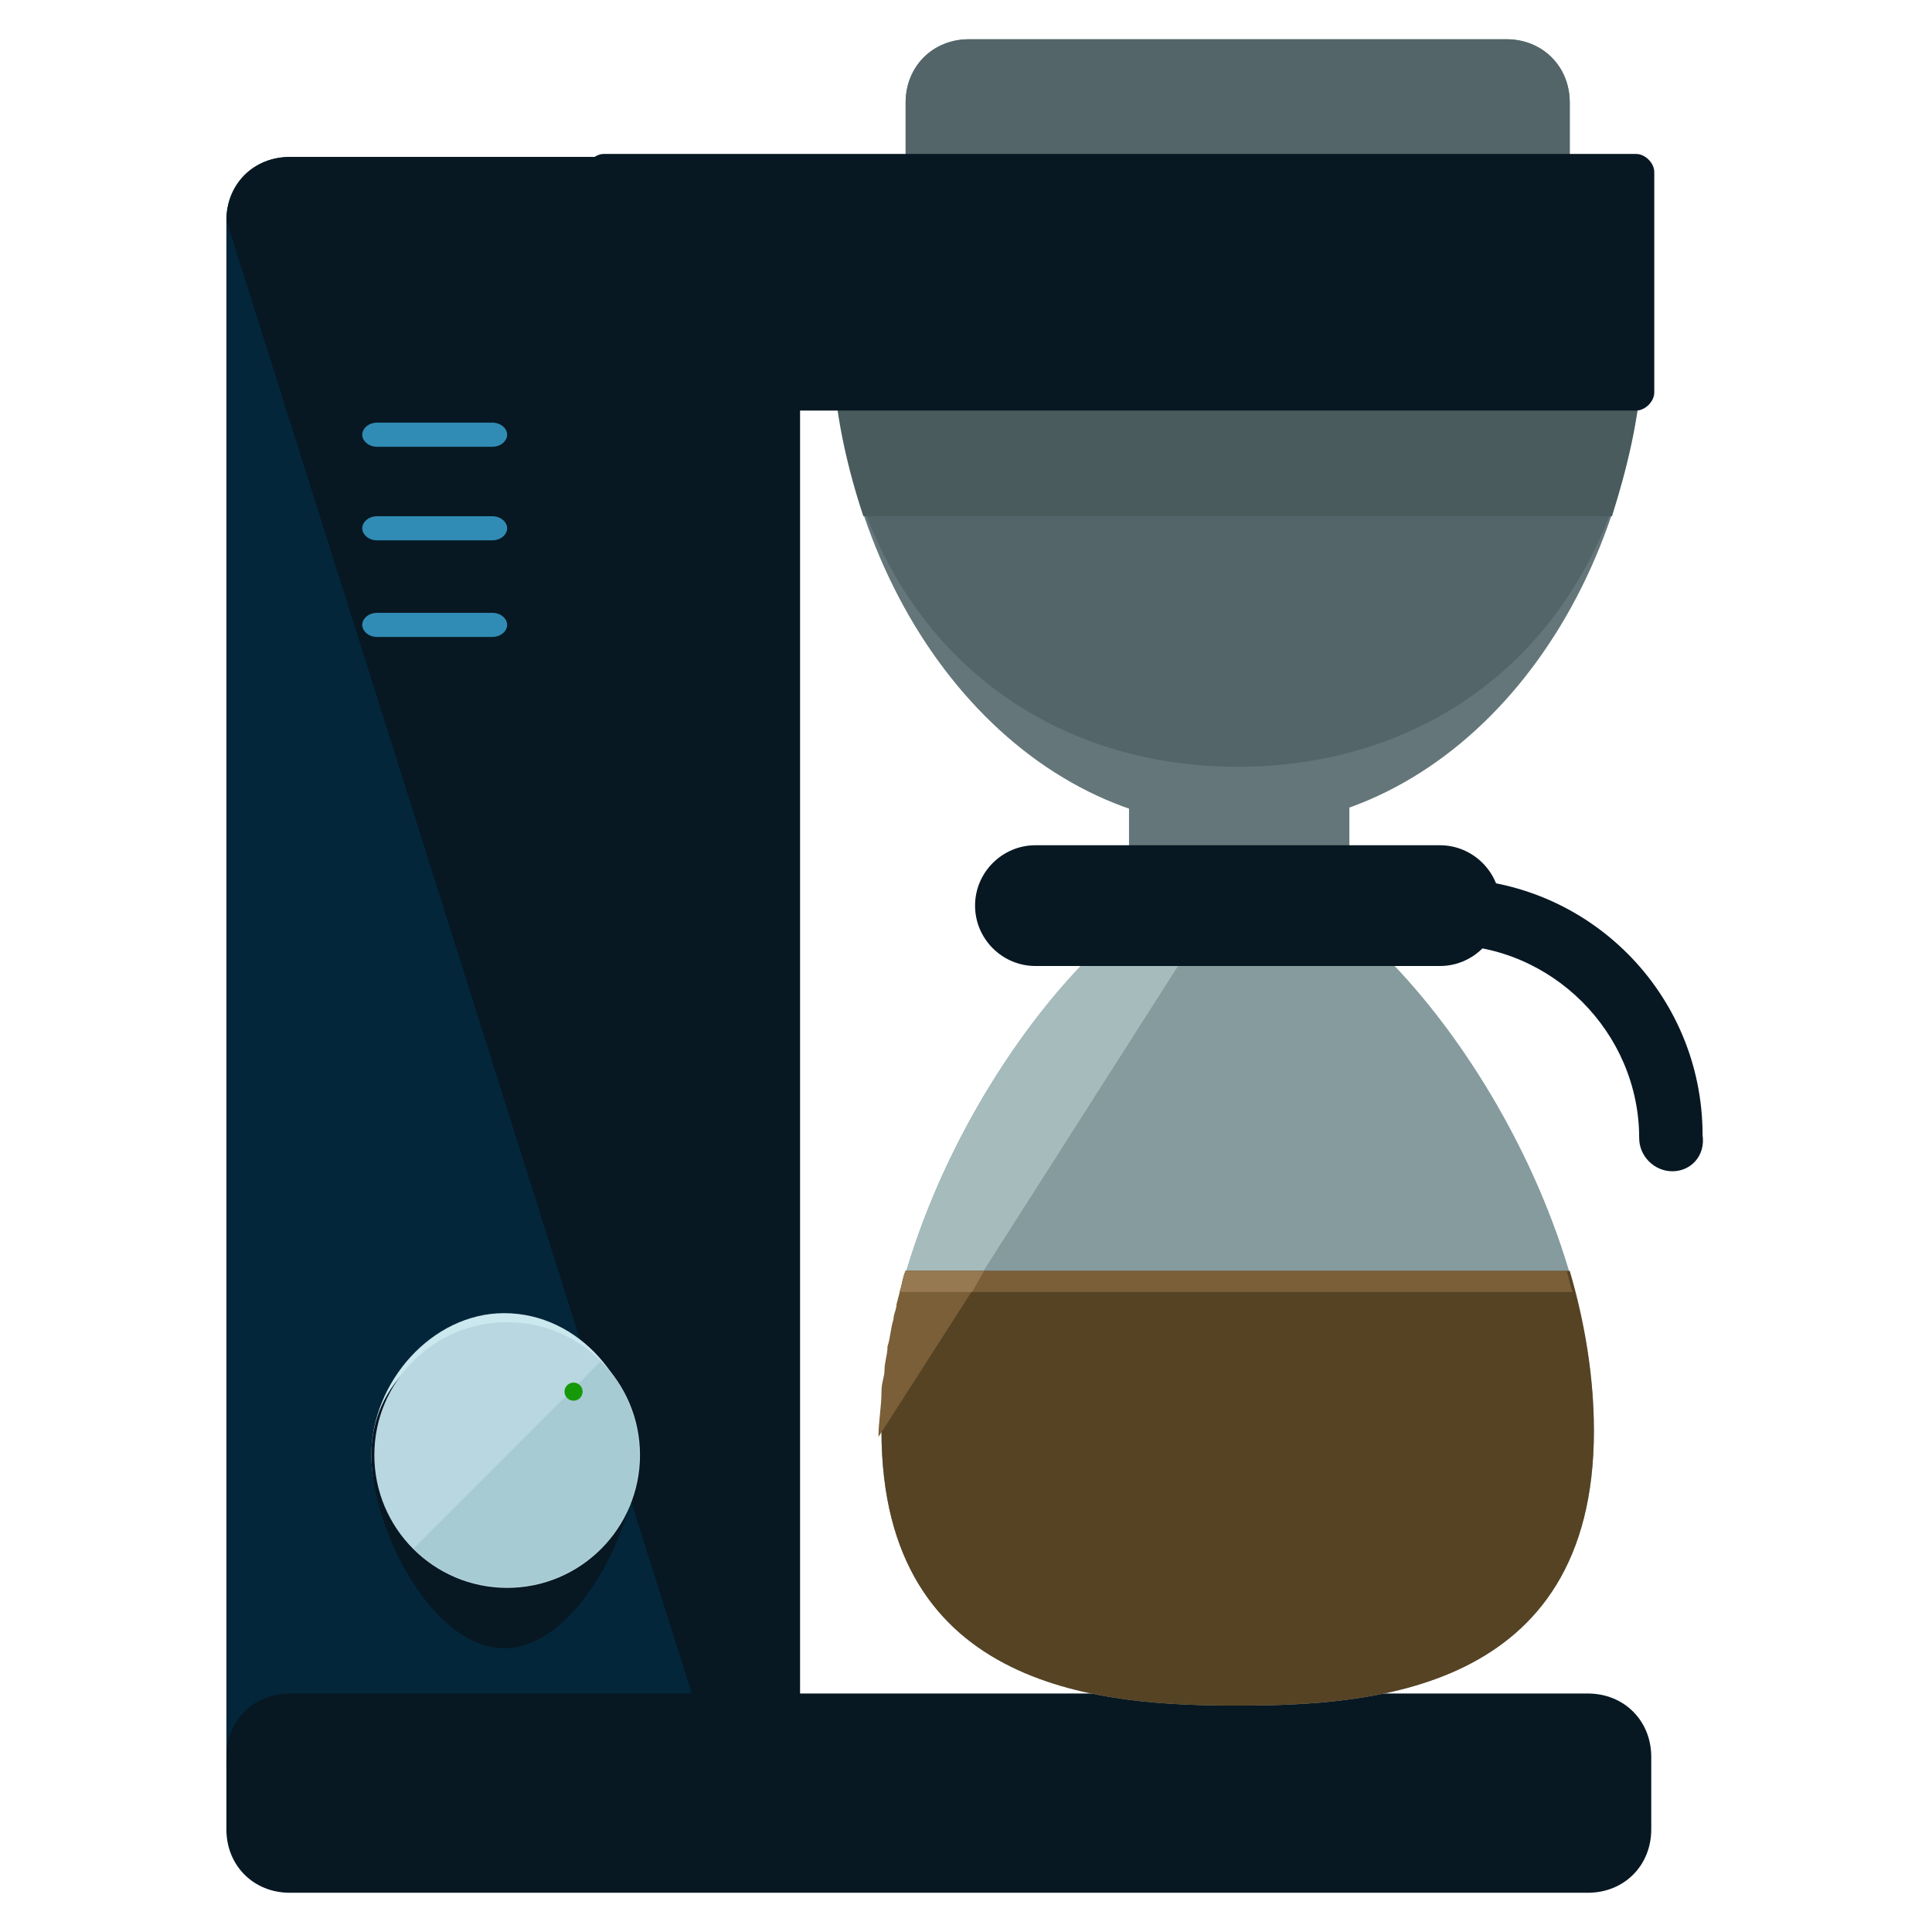 <?xml version="1.0" encoding="utf-8"?>
<!-- Generator: Adobe Illustrator 16.0.0, SVG Export Plug-In . SVG Version: 6.00 Build 0)  -->
<!DOCTYPE svg PUBLIC "-//W3C//DTD SVG 1.1//EN" "http://www.w3.org/Graphics/SVG/1.1/DTD/svg11.dtd">
<svg version="1.1" id="Layer_1" xmlns="http://www.w3.org/2000/svg" xmlns:xlink="http://www.w3.org/1999/xlink" x="0px" y="0px"
	 width="64px" height="64px" viewBox="0 0 64 64" enable-background="new 0 0 64 64" xml:space="preserve">
<g>
	<rect x="37.4" y="25.7" fill="#64767A" width="7.3" height="3.9"/>
	<path fill="#64767A" d="M52,12.1V3.4c0-1.2-0.9-2.1-2.1-2.1H32.1c-1.2,0-2.1,0.9-2.1,2.1v8.7h-2.4C28.3,20.7,34,27.4,41,27.4
		c7,0,12.7-6.7,13.4-15.3H52z"/>
	<path fill="#536568" d="M52,12.1V3.4c0-1.2-0.9-2.1-2.1-2.1H32.1c-1.2,0-2.1,0.9-2.1,2.1v8.7h-2.4C28.3,20.7,34,25.4,41,25.4
		c7,0,12.7-4.7,13.4-13.2H52z"/>
	<path fill="#4A5B5E" d="M54.4,12.1H52V8.7H30v3.5h-2.4c0.1,1.7,0.5,3.4,1,4.9h24.8C53.9,15.5,54.3,13.9,54.4,12.1z"/>
	<path fill="#03263A" d="M26.5,58.6c0,1.2-0.9,2.1-2.1,2.1H9.6c-1.2,0-2.1-0.9-2.1-2.1V7.3c0-1.2,0.9-2.1,2.1-2.1h14.8
		c1.2,0,2.1,0.9,2.1,2.1V58.6z"/>
	<path fill="#071823" d="M7.5,7.3c0-1.2,0.9-2.1,2.1-2.1h14.8c1.2,0,2.1,0.9,2.1,2.1v51.4c0,1.2-0.9,2.1-2.1,2.1"/>
	<path fill="#071823" d="M54.8,13c0,0.3-0.3,0.6-0.6,0.6H20c-0.3,0-0.6-0.3-0.6-0.6V5.7c0-0.3,0.3-0.6,0.6-0.6h34.2
		c0.3,0,0.6,0.3,0.6,0.6V13z"/>
	<path fill="#071823" d="M54.7,60.6c0,1.2-0.9,2.1-2.1,2.1h-43c-1.2,0-2.1-0.9-2.1-2.1v-2.4c0-1.2,0.9-2.1,2.1-2.1h43
		c1.2,0,2.1,0.9,2.1,2.1V60.6z"/>
	<g>
		<path fill="#869B9E" d="M52.8,47.4c0,8.7-7.5,9.1-11.8,9.1c-4.3,0-11.8-0.4-11.8-9.1c0-8.7,7.5-18.5,11.8-18.5
			C45.3,28.9,52.8,38.7,52.8,47.4z"/>
		<path fill="#A6BBBC" d="M29.2,47.4c0-8.7,7.5-18.5,11.8-18.5"/>
		<path fill="#071823" d="M49.7,30c0,1.1-0.9,2-2,2H34.3c-1.1,0-2-0.9-2-2l0,0c0-1.1,0.9-2,2-2h13.4C48.8,28,49.7,28.9,49.7,30
			L49.7,30z"/>
	</g>
	<g>
		<g>
			<path fill="#CBE8EF" d="M21.1,48.2c0,2.4-2,4.4-4.4,4.4c-2.4,0-4.4-2-4.4-4.4c0-2.4,2-4.7,4.4-4.7C19.2,43.5,21.1,45.8,21.1,48.2
				z"/>
			<path fill="#071823" d="M21.1,48.2c0,2.4-2,6.4-4.4,6.4c-2.4,0-4.4-4-4.4-6.4c0-2.4,2-4.1,4.4-4.1C19.2,44.1,21.1,45.8,21.1,48.2
				z"/>
			<circle fill="#B8D7E0" cx="16.8" cy="48.2" r="4.4"/>
			<path fill="#A7CBD3" d="M19.9,45.1c1.7,1.7,1.7,4.5,0,6.2c-1.7,1.7-4.5,1.7-6.2,0"/>
		</g>
		<circle fill="#169908" cx="19" cy="46.1" r="0.3"/>
	</g>
	<path fill="#564324" d="M29.2,47.4c0,8.7,7.5,9.1,11.8,9.1c4.3,0,11.8-0.4,11.8-9.1c0-1.8-0.3-3.6-0.8-5.3H30
		C29.5,43.9,29.2,45.7,29.2,47.4z"/>
	<path fill="#7A5F38" d="M30,42.1c-0.1,0.4-0.2,0.7-0.3,1.1c0,0.2-0.1,0.3-0.1,0.5c-0.1,0.3-0.1,0.6-0.2,0.9c0,0.3-0.1,0.5-0.1,0.8
		c0,0.2-0.1,0.4-0.1,0.7c0,0.5-0.1,1-0.1,1.5l3.4-5.3H30z"/>
	<path fill="#7A5F38" d="M52.1,42.8c-0.1-0.2-0.1-0.4-0.2-0.7H30c-0.1,0.2-0.1,0.4-0.2,0.7H52.1z"/>
	<path fill="#967951" d="M32.2,42.8l0.4-0.7H30c-0.1,0.2-0.1,0.4-0.2,0.7H32.2z"/>
	<g>
		<path fill="#071823" d="M55.4,38.8c-0.6,0-1.1-0.5-1.1-1.1c0-3.5-2.9-6.4-6.4-6.4c-0.6,0-1.1-0.5-1.1-1.1c0-0.6,0.5-1.1,1.1-1.1
			c4.7,0,8.5,3.8,8.5,8.5C56.5,38.3,56,38.8,55.4,38.8z"/>
	</g>
	<g>
		<path fill="#308CB5" d="M12.5,14.8c-0.3,0-0.5-0.2-0.5-0.4l0,0c0-0.2,0.2-0.4,0.5-0.4h3.8c0.3,0,0.5,0.2,0.5,0.4l0,0
			c0,0.2-0.2,0.4-0.5,0.4H12.5z"/>
		<path fill="#308CB5" d="M12.5,17.9c-0.3,0-0.5-0.2-0.5-0.4l0,0c0-0.2,0.2-0.4,0.5-0.4h3.8c0.3,0,0.5,0.2,0.5,0.4l0,0
			c0,0.2-0.2,0.4-0.5,0.4H12.5z"/>
		<path fill="#308CB5" d="M12.5,21.1c-0.3,0-0.5-0.2-0.5-0.4l0,0c0-0.2,0.2-0.4,0.5-0.4h3.8c0.3,0,0.5,0.2,0.5,0.4l0,0
			c0,0.2-0.2,0.4-0.5,0.4H12.5z"/>
	</g>
</g>
</svg>
